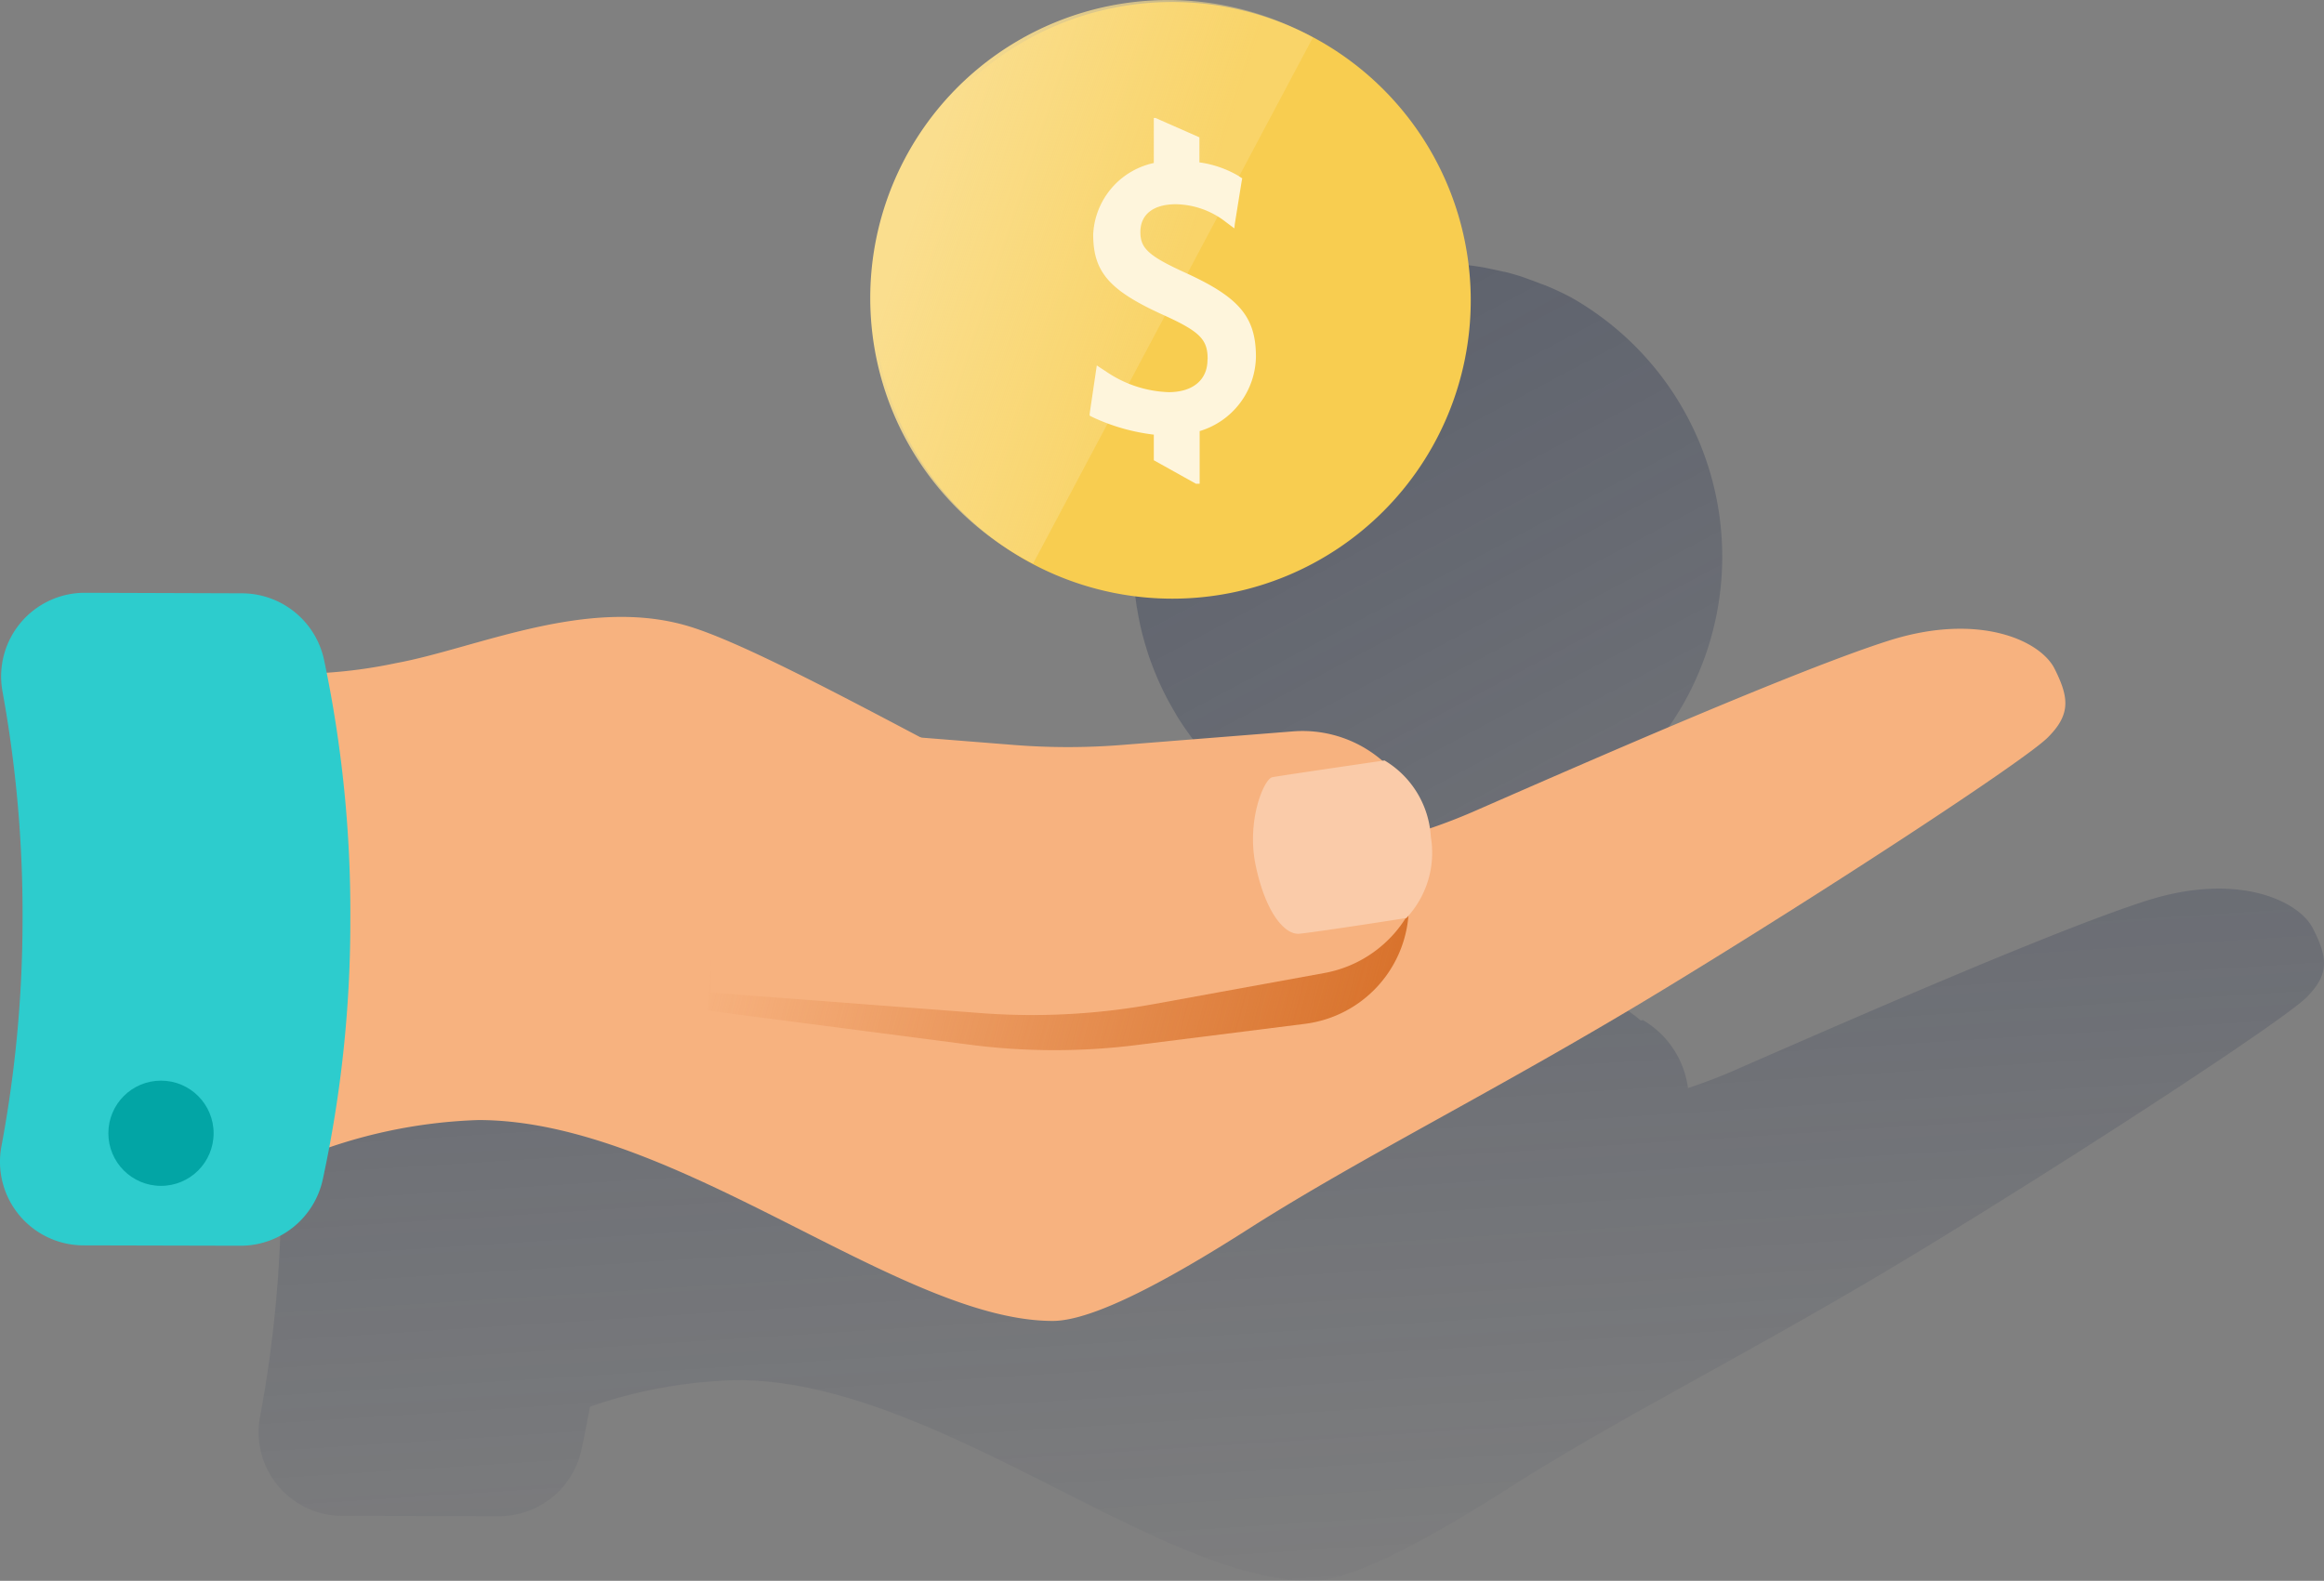 <svg xmlns="http://www.w3.org/2000/svg" xmlns:xlink="http://www.w3.org/1999/xlink" width="100.474" height="68.355" viewBox="0 0 100.474 68.355">
  <rect x="0" y="0" width="100.474" height="68.355" fill="#808080" stroke="none"/>
  <defs>
    <linearGradient id="linear-gradient" x1="0.182" y1="-1.251" x2="0.616" y2="1.099" gradientUnits="objectBoundingBox">
      <stop offset="0" stop-color="#192647"/>
      <stop offset="0" stop-color="#192647" stop-opacity="0.502"/>
      <stop offset="1" stop-color="#192647" stop-opacity="0"/>
    </linearGradient>
    <linearGradient id="linear-gradient-2" x1="-0.245" y1="-0.904" x2="1.298" y2="1.989" xlink:href="#linear-gradient"/>
    <linearGradient id="linear-gradient-3" x1="1.012" y1="0.577" x2="0.022" y2="0.462" gradientUnits="objectBoundingBox">
      <stop offset="0" stop-color="#d8722c"/>
      <stop offset="1" stop-color="#d8722c" stop-opacity="0"/>
    </linearGradient>
    <linearGradient id="linear-gradient-4" x1="0.126" y1="0.3" x2="0.683" y2="0.533" gradientUnits="objectBoundingBox">
      <stop offset="0" stop-color="#fade8e"/>
      <stop offset="1" stop-color="#fade8e" stop-opacity="0.4"/>
    </linearGradient>
  </defs>
  <g id="loan_dollar" transform="translate(-0.132 -0.183)">
    <path id="Path" d="M88.82,2.835c-.614-1.226-3.269-2.452-7.152-1.226S68.7,6.82,63.789,8.965c-.657.287-1.324.539-1.993.762a4.015,4.015,0,0,0-1.947-2.941l-.1.014a5.253,5.253,0,0,0-3.867-1.265l-7.4.589a29.553,29.553,0,0,1-4.664,0L39.789,5.8C35.86,3.722,31.881,1.633,29.779.992c-4.393-1.329-9.4.714-12.669,2.047a22.731,22.731,0,0,1-2.882.946c-.071-.366-.143-.733-.227-1.092A3.64,3.64,0,0,0,10.472.014L3.67,0A3.615,3.615,0,0,0,.11,4.277,53.811,53.811,0,0,1,.975,14.1a53.851,53.851,0,0,1-.91,9.821,3.615,3.615,0,0,0,3.542,4.3l6.8.014a3.64,3.64,0,0,0,3.547-2.862c.134-.612.255-1.238.369-1.87a20.9,20.9,0,0,1,6.37-1.151c8.542,0,18.183,8.683,24.826,8.683,1.736,0,4.993-1.761,8.479-3.983C58.95,23.886,64.826,21.02,71.876,16.73S87.507,6.82,88.529,5.81,89.441,4.061,88.82,2.835Z" transform="translate(11.313 37.506)" fill="url(#linear-gradient)"/>
    <path id="Path-2" data-name="Path" d="M.036,13.611c0,.166.02.332.036.5V14.2c.018.191.043.38.071.566a.862.862,0,0,0,.025.15c.025.15.05.3.08.455l.027.136c.036.182.08.362.123.539.014.045.025.093.039.139.036.139.075.278.118.414.016.055.032.109.05.164.052.171.109.341.171.507l.048.123c.048.132.1.264.155.394l.075.182c.059.132.118.264.18.394.025.057.052.111.08.168.066.132.132.262.2.391l.107.193c.057.1.114.2.173.3.034.059.068.118.1.177.082.136.171.271.259.4l.136.2.171.241.15.2c.093.123.187.243.284.362.057.071.116.139.175.207s.109.13.166.191.127.143.193.214.114.123.173.182c.114.118.227.227.346.348l.157.148.227.212.15.13c.143.125.289.243.439.362l.136.107c.089.068.175.132.266.2l.146.1c.189.132.38.259.576.382l.052.034c.1.059.193.116.291.173l.152.089.3.166h0A12.885,12.885,0,0,0,18.943,1.5h0c-.209-.111-.423-.216-.639-.316l-.116-.052C18,1.049,17.815.969,17.626.905L17.489.851c-.2-.077-.409-.15-.616-.227L16.8.6c-.241-.077-.485-.148-.73-.209H16.04c-.227-.057-.455-.1-.682-.15L15.153.2C14.98.171,14.805.143,14.63.121L14.386.089c-.173-.02-.348-.036-.523-.048L13.636.023C13.388.009,13.138,0,12.885,0A12.885,12.885,0,0,0,0,12.885c0,.2,0,.394.016.589A.524.524,0,0,1,.036,13.611Z" transform="translate(49.119 11.547)" fill="url(#linear-gradient-2)"/>
    <path id="Path-3" data-name="Path" d="M2.145,2.392A21.219,21.219,0,0,0,8.274,2C11.745,1.366,16.55-.918,20.943.406S37.9,9.4,41.274,10.113a24.248,24.248,0,0,0,13.69-1.738c4.9-2.145,14-6.129,17.878-7.355s6.538,0,7.15,1.226.717,1.959-.3,2.971-9.6,6.631-16.655,10.92S50.107,23.3,45.154,26.456c-3.483,2.225-6.743,3.986-8.479,3.986-6.64,0-16.284-8.686-24.826-8.686a22.115,22.115,0,0,0-7.662,1.636L0,4.5Z" transform="translate(8.969 26.858)" fill="#f7b27f"/>
    <path id="Path-4" data-name="Path" d="M3.673,0A3.617,3.617,0,0,0,.11,4.279,53.61,53.61,0,0,1,.975,14.1a53.426,53.426,0,0,1-.91,9.818,3.615,3.615,0,0,0,3.542,4.3l6.8.016a3.64,3.64,0,0,0,3.547-2.864,52.8,52.8,0,0,0,1.192-11.236A52.973,52.973,0,0,0,14.01,2.9,3.64,3.64,0,0,0,10.477.023Z" transform="translate(0.132 25.815)" fill="#2dcccd"/>
    <circle id="Oval" cx="2.275" cy="2.275" r="2.275" transform="translate(4.817 46.91)" fill="#02a5a5"/>
    <path id="Path-5" data-name="Path" d="M25.8,11.98l-7.225.91a28.516,28.516,0,0,1-7.314-.014L0,11.411.616,0,13.279,1.7a28.723,28.723,0,0,0,4.529.243l7.221-.182a5.13,5.13,0,0,1,5.255,5.4h0A5.134,5.134,0,0,1,25.8,11.98Z" transform="translate(30.749 32.474)" fill="url(#linear-gradient-3)"/>
    <path id="Path-6" data-name="Path" d="M26.521,10.9l-7.366,1.342a29.442,29.442,0,0,1-7.507.391L0,11.748V0L13.094,1.04a29.553,29.553,0,0,0,4.664,0l7.4-.587a5.273,5.273,0,0,1,5.687,5.26h0A5.273,5.273,0,0,1,26.521,10.9Z" transform="translate(30.874 31.355)" fill="#f7b27f"/>
    <path id="Path-7" data-name="Path" d="M.833.726C.473.8-.293,2.614.118,4.55.557,6.622,1.381,7.528,1.981,7.494c.337-.02,3.11-.435,4.652-.682A4.126,4.126,0,0,0,7.689,3.305h0A4.121,4.121,0,0,0,5.687,0C4.154.223,1.056.678.833.726Z" transform="translate(54.303 33.065)" fill="#facba9"/>
    <path id="Path-8" data-name="Path" d="M25.766,12.894a12.9,12.9,0,1,1,0-.009" transform="translate(37.951 0.28)" fill="#f8cd50"/>
    <path id="Path-9" data-name="Path" d="M19.141,1.621A12.885,12.885,0,1,0,7.043,24.37Z" transform="translate(37.753 0.183)" fill="url(#linear-gradient-4)"/>
    <path id="Path-10" data-name="Path" d="M5.1,10.419c0-.849-.341-1.19-1.943-1.913C.842,7.453.152,6.656.152,5.032A3.322,3.322,0,0,1,2.773,1.947V0h.071l1.9.837V1.92a4.55,4.55,0,0,1,1.7.591l.091.061.061.039-.016.077-.02.116-.241,1.5-.045.282-.02.187L6.1,4.659l-.227-.171a3.6,3.6,0,0,0-2.143-.758c-.994,0-1.538.455-1.538,1.2,0,.705.35,1.033,1.927,1.754,2.325,1.058,3.069,1.9,3.069,3.64A3.412,3.412,0,0,1,4.755,13.54v2.275H4.593L2.773,14.8V13.693a8.651,8.651,0,0,1-2.582-.726L.075,12.91,0,12.871v-.077l.016-.121L.243,11.14l.039-.266L.309,10.7l.148.1.227.146a5.084,5.084,0,0,0,2.73.91c1.044,0,1.679-.53,1.679-1.395" transform="translate(47.242 5.284)" fill="#fef5dc"/>
  </g>
</svg>
